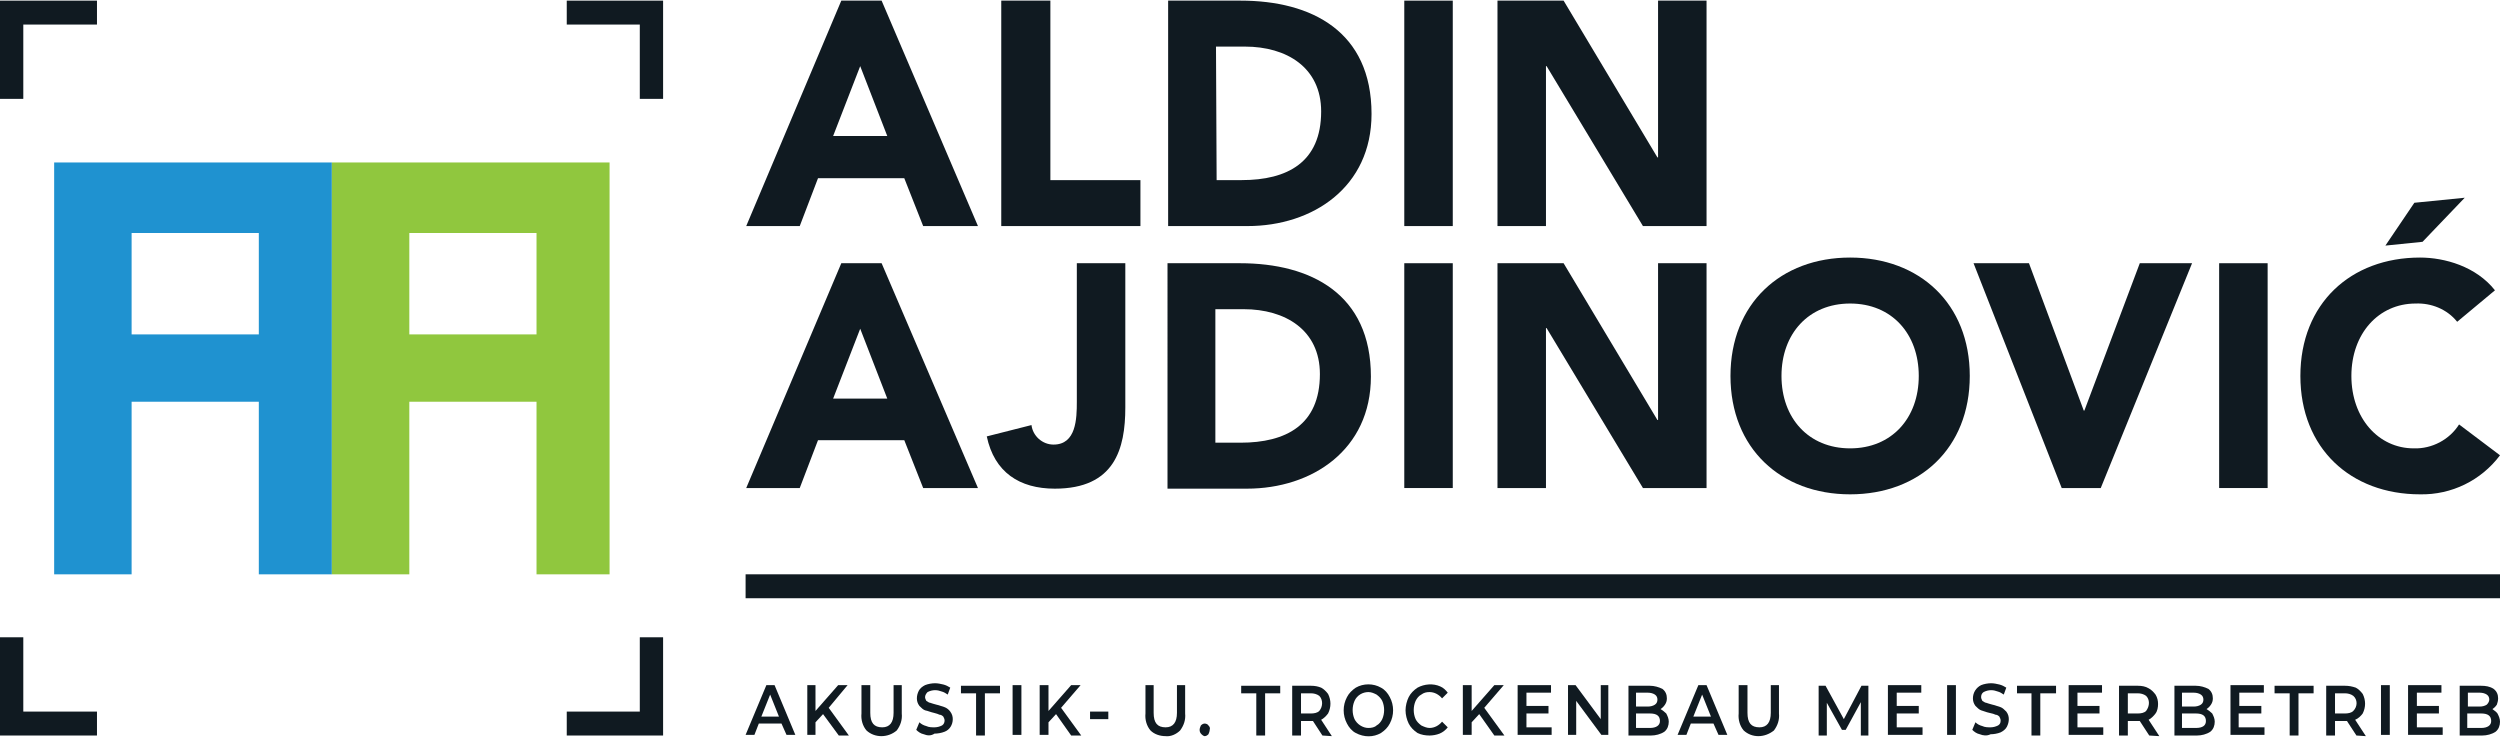 <?xml version="1.0" encoding="utf-8"?>
<!-- Generator: Adobe Illustrator 26.0.0, SVG Export Plug-In . SVG Version: 6.00 Build 0)  -->
<svg version="1.1" id="Layer_1" xmlns="http://www.w3.org/2000/svg" xmlns:xlink="http://www.w3.org/1999/xlink" x="0px" y="0px"
	 viewBox="0 0 397 117" style="enable-background:new 0 0 397 117;" xml:space="preserve">
<style type="text/css">
	.st0{fill:#101A21;}
	.st1{fill:#1F92D0;}
	.st2{fill:#90C73E;}
</style>
<rect x="118.4" y="91.2" class="st0" width="278.6" height="3.8"/>
<path class="st0" d="M133.6,0.1h6.4l15.3,35.8h-8.7l-3-7.6h-13.7l-2.9,7.6h-8.5L133.6,0.1z M136.6,10.5l-4.3,11.1h8.6L136.6,10.5z"
	/>
<path class="st0" d="M159.1,0.1h7.7v28.5h14.3v7.3h-22.1V0.1z"/>
<path class="st0" d="M185.4,0.1H197c11.3,0,20.8,4.9,20.8,18c0,11.6-9.3,17.8-19.7,17.8h-12.6V0.1z M193.2,28.6h4
	c7.2,0,12.6-2.8,12.6-10.9c0-7-5.5-10.3-12.1-10.3h-4.6L193.2,28.6z"/>
<path class="st0" d="M223,0.1h7.7v35.8H223V0.1z"/>
<path class="st0" d="M237.8,0.1h10.5L263.2,25h0.1V0.1h7.7v35.8h-10.1l-15.3-25.4h-0.1v25.4h-7.7V0.1z"/>
<path class="st0" d="M133.6,41.8h6.4l15.3,35.7h-8.7l-3-7.6h-13.7l-2.9,7.6h-8.5L133.6,41.8z M136.6,52.2l-4.3,11.1h8.6L136.6,52.2z
	"/>
<path class="st0" d="M178.7,64.7c0,6.6-1.7,12.9-11.2,12.9c-5.6,0-9.6-2.6-10.8-8.3l7.1-1.8c0.2,1.7,1.7,3.1,3.5,3.1
	c3.6,0,3.7-4.1,3.7-6.8v-22h7.7V64.7z"/>
<path class="st0" d="M185.3,41.8h11.6c11.3,0,20.8,4.9,20.8,18c0,11.6-9.3,17.8-19.7,17.8h-12.6V41.8z M193,70.3h4
	c7.2,0,12.6-2.8,12.6-10.9c0-7-5.5-10.3-12.1-10.3H193V70.3z"/>
<path class="st0" d="M223,41.8h7.7v35.7H223V41.8z"/>
<path class="st0" d="M237.8,41.8h10.5l14.9,24.9h0.1V41.8h7.7v35.7h-10.1l-15.3-25.4h-0.1v25.4h-7.7V41.8z"/>
<path class="st0" d="M293.8,40.9c11,0,19,7.3,19,18.8s-8,18.8-19,18.8s-19-7.3-19-18.8S282.8,40.9,293.8,40.9z M293.8,71.2
	c6.6,0,10.9-4.8,10.9-11.5s-4.3-11.5-10.9-11.5s-10.9,4.8-10.9,11.5S287.2,71.2,293.8,71.2z"/>
<path class="st0" d="M313.4,41.8h8.8l8.7,23.4h0.1l8.8-23.4h8.3l-14.5,35.7h-6.2L313.4,41.8z"/>
<path class="st0" d="M352.4,41.8h7.7v35.7h-7.7V41.8z"/>
<path class="st0" d="M390.2,51.1c-1.6-2-4.1-3-6.6-2.9c-5.9,0-10.2,4.8-10.2,11.5s4.3,11.5,9.9,11.5c2.9,0.1,5.7-1.4,7.2-3.8
	l6.5,4.9c-3,4-7.7,6.3-12.7,6.2c-11,0-19-7.3-19-18.8s8-18.8,19-18.8c3.9,0,8.9,1.4,11.9,5.2L390.2,51.1z"/>
<polygon class="st0" points="383.4,32.2 391.4,31.4 384.7,38.4 378.8,39 "/>
<path class="st0" d="M124.1,114.9h-3.6l-0.7,1.8h-1.4l3.3-7.9h1.3l3.3,7.9h-1.4L124.1,114.9z M123.7,113.8l-1.4-3.5l-1.4,3.5H123.7z
	"/>
<path class="st0" d="M130.7,113.4l-1.2,1.3v2h-1.3v-7.9h1.3v4.1l3.6-4.1h1.5l-3,3.6l3.2,4.4h-1.6L130.7,113.4z"/>
<path class="st0" d="M137.6,116c-0.6-0.7-0.9-1.7-0.8-2.7v-4.5h1.4v4.4c0,1.6,0.6,2.3,1.9,2.3c1.2,0,1.8-0.8,1.8-2.3v-4.4h1.3v4.5
	c0.1,1-0.2,1.9-0.8,2.7C141,117.2,138.9,117.2,137.6,116z"/>
<path class="st0" d="M146.7,116.6c-0.5-0.1-0.9-0.4-1.2-0.7l0.5-1.2c0.3,0.3,0.7,0.5,1.1,0.6c0.4,0.2,0.9,0.2,1.3,0.2
	c0.4,0,0.8-0.1,1.2-0.3c0.3-0.2,0.4-0.5,0.4-0.8c0-0.2-0.1-0.4-0.2-0.6c-0.2-0.2-0.4-0.3-0.6-0.3c-0.2-0.1-0.5-0.2-0.9-0.3
	c-0.5-0.1-0.9-0.3-1.4-0.4c-0.3-0.1-0.6-0.4-0.9-0.7c-0.3-0.4-0.4-0.8-0.4-1.2c0-0.4,0.1-0.8,0.3-1.2c0.2-0.4,0.6-0.7,1-0.9
	c0.5-0.2,1.1-0.3,1.6-0.3c0.4,0,0.9,0.1,1.3,0.2c0.4,0.1,0.8,0.3,1.1,0.5l-0.4,1.1c-0.3-0.2-0.6-0.4-1-0.5c-0.3-0.1-0.6-0.2-1-0.2
	c-0.4,0-0.8,0.1-1.2,0.3c-0.2,0.2-0.4,0.5-0.4,0.8c0,0.2,0.1,0.4,0.2,0.6c0.2,0.1,0.4,0.3,0.6,0.3c0.3,0.1,0.6,0.2,1,0.3
	c0.5,0.1,0.9,0.3,1.3,0.4c0.3,0.1,0.7,0.4,0.9,0.7c0.3,0.4,0.4,0.8,0.4,1.2c0,0.9-0.5,1.7-1.3,2c-0.5,0.2-1.1,0.3-1.6,0.3
	C147.8,116.9,147.2,116.8,146.7,116.6z"/>
<path class="st0" d="M155,110.1h-2.4v-1.2h6.2v1.2h-2.4v6.7H155V110.1z"/>
<path class="st0" d="M160.8,108.8h1.4v7.9h-1.4V108.8z"/>
<path class="st0" d="M167.7,113.4l-1.2,1.3v2h-1.4v-7.9h1.4v4.1l3.6-4.1h1.5l-3.1,3.6l3.2,4.4h-1.6L167.7,113.4z"/>
<path class="st0" d="M173.1,113h2.9v1.2h-2.9V113z"/>
<path class="st0" d="M182.7,116c-0.6-0.7-0.9-1.7-0.8-2.7v-4.5h1.3v4.4c0,1.6,0.6,2.3,1.9,2.3c1.2,0,1.8-0.8,1.8-2.3v-4.4h1.3v4.5
	c0.1,1-0.2,1.9-0.8,2.7c-0.6,0.6-1.5,1-2.3,0.9C184.2,116.9,183.3,116.6,182.7,116z"/>
<path class="st0" d="M190.8,116.6c-0.2-0.2-0.3-0.4-0.3-0.7c0-0.2,0.1-0.5,0.2-0.7c0.2-0.2,0.4-0.3,0.6-0.3c0.2,0,0.5,0.1,0.6,0.3
	c0.2,0.2,0.3,0.4,0.2,0.7c0,0.2-0.1,0.5-0.2,0.7c-0.2,0.2-0.4,0.3-0.6,0.3C191.2,116.9,191,116.8,190.8,116.6z"/>
<path class="st0" d="M199.5,110.1h-2.4v-1.2h6.2v1.2h-2.4v6.7h-1.4L199.5,110.1z"/>
<path class="st0" d="M210,116.8l-1.5-2.3h-0.3h-1.6v2.3h-1.4v-7.9h3c0.6,0,1.1,0.1,1.6,0.3c0.4,0.2,0.8,0.6,1.1,1
	c0.5,1,0.5,2.1,0,3.1c-0.3,0.4-0.7,0.8-1.1,1l1.7,2.6L210,116.8z M209.5,110.5c-0.4-0.3-0.9-0.4-1.3-0.4h-1.6v3.2h1.6
	c0.5,0,1-0.1,1.3-0.4C210.1,112.2,210.1,111.1,209.5,110.5z"/>
<path class="st0" d="M215.3,116.4c-0.6-0.3-1.1-0.9-1.4-1.5c-0.7-1.3-0.7-2.9,0-4.2c0.3-0.6,0.8-1.1,1.4-1.5c1.2-0.7,2.8-0.7,4,0
	c0.6,0.3,1.1,0.9,1.4,1.5c0.7,1.3,0.7,2.9,0,4.2c-0.3,0.6-0.8,1.1-1.4,1.5C218.1,117.1,216.6,117.1,215.3,116.4z M218.6,115.2
	c0.4-0.2,0.7-0.6,0.9-1c0.4-0.9,0.4-2,0-2.9c-0.2-0.4-0.5-0.7-0.9-1c-0.4-0.2-0.8-0.4-1.3-0.4c-0.9,0-1.8,0.5-2.2,1.4
	c-0.4,0.9-0.4,2,0,2.9c0.4,0.8,1.3,1.4,2.2,1.4C217.8,115.6,218.3,115.5,218.6,115.2z"/>
<path class="st0" d="M225.1,116.4c-0.6-0.4-1.1-0.9-1.4-1.5c-0.3-0.6-0.5-1.4-0.5-2.1c0-0.7,0.2-1.5,0.5-2.1
	c0.3-0.6,0.8-1.1,1.4-1.5c1.1-0.6,2.5-0.7,3.6-0.2c0.5,0.2,0.9,0.6,1.2,1l-0.9,0.9c-0.5-0.6-1.2-1-2-1c-0.5,0-0.9,0.1-1.3,0.4
	c-0.4,0.2-0.7,0.6-0.9,1c-0.4,0.9-0.4,2,0,2.9c0.2,0.4,0.5,0.7,0.9,1c0.4,0.2,0.9,0.4,1.3,0.4c0.8,0,1.5-0.4,2-1l0.9,0.9
	c-0.3,0.4-0.8,0.8-1.3,1c-0.5,0.2-1.1,0.3-1.6,0.3C226.4,116.8,225.7,116.7,225.1,116.4z"/>
<path class="st0" d="M234.9,113.4l-1.2,1.3v2h-1.4v-7.9h1.4v4.1l3.6-4.1h1.5l-3.1,3.6l3.2,4.4h-1.6L234.9,113.4z"/>
<path class="st0" d="M246.4,115.5v1.2H241v-7.9h5.3v1.2h-3.9v2.1h3.5v1.2h-3.5v2.2L246.4,115.5z"/>
<path class="st0" d="M255.4,108.8v7.9h-1.1l-4-5.4v5.4H249v-7.9h1.2l4,5.4v-5.4H255.4z"/>
<path class="st0" d="M264.6,113.3c0.2,0.4,0.4,0.8,0.4,1.3c0,0.6-0.2,1.2-0.7,1.6c-0.6,0.4-1.4,0.6-2.1,0.6h-3.6v-7.9h3.4
	c0.7,0,1.4,0.2,2,0.5c0.5,0.4,0.7,0.9,0.7,1.5c0,0.4-0.1,0.7-0.3,1c-0.2,0.3-0.4,0.5-0.7,0.7C264,112.8,264.3,113,264.6,113.3z
	 M259.8,110v2.2h1.9c0.4,0,0.8-0.1,1.1-0.3c0.3-0.2,0.4-0.5,0.4-0.8c0-0.3-0.1-0.6-0.4-0.8c-0.3-0.2-0.7-0.3-1.1-0.3H259.8z
	 M263.6,114.5c0-0.8-0.5-1.2-1.6-1.2h-2.2v2.3h2.2C263,115.6,263.6,115.2,263.6,114.5z"/>
<path class="st0" d="M272.1,114.9h-3.6l-0.7,1.8h-1.4l3.3-7.9h1.3l3.3,7.9h-1.4L272.1,114.9z M271.7,113.8l-1.4-3.5l-1.4,3.5H271.7z
	"/>
<path class="st0" d="M276.9,116c-0.6-0.7-0.9-1.7-0.8-2.7v-4.5h1.4v4.4c0,1.6,0.6,2.3,1.9,2.3c1.2,0,1.8-0.8,1.8-2.3v-4.4h1.3v4.5
	c0.1,1-0.2,1.9-0.8,2.7C280.2,117.2,278.2,117.2,276.9,116z"/>
<path class="st0" d="M295.5,116.8v-5.3l-2.4,4.4h-0.6l-2.4-4.3v5.2h-1.3v-7.9h1.1l2.9,5.3l2.8-5.3h1.1v7.9H295.5z"/>
<path class="st0" d="M305.3,115.5v1.2h-5.5v-7.9h5.3v1.2h-3.9v2.1h3.5v1.2h-3.5v2.2L305.3,115.5z"/>
<path class="st0" d="M314.4,116.6c-0.5-0.1-0.9-0.4-1.2-0.7l0.5-1.2c0.3,0.3,0.7,0.5,1.1,0.6c0.4,0.2,0.9,0.2,1.3,0.2
	c0.4,0,0.8-0.1,1.2-0.3c0.3-0.2,0.4-0.4,0.4-0.8c0-0.2-0.1-0.4-0.2-0.6c-0.2-0.2-0.4-0.3-0.6-0.3c-0.2-0.1-0.5-0.2-1-0.3
	c-0.5-0.1-0.9-0.3-1.3-0.4c-0.3-0.1-0.6-0.4-0.9-0.7c-0.3-0.4-0.4-0.8-0.4-1.2c0-0.9,0.5-1.7,1.3-2.1c0.5-0.2,1.1-0.3,1.6-0.3
	c0.4,0,0.9,0.1,1.3,0.2c0.4,0.1,0.8,0.3,1.1,0.5l-0.4,1.1c-0.3-0.2-0.6-0.4-1-0.5c-0.3-0.1-0.6-0.2-1-0.2c-0.4,0-0.8,0.1-1.2,0.3
	c-0.3,0.2-0.4,0.5-0.4,0.8c0,0.2,0.1,0.4,0.2,0.6c0.2,0.1,0.4,0.3,0.6,0.3c0.3,0.1,0.6,0.2,1,0.3c0.5,0.1,0.9,0.3,1.3,0.4
	c0.3,0.1,0.6,0.4,0.9,0.7c0.3,0.4,0.4,0.8,0.4,1.2c0,0.4-0.1,0.8-0.3,1.2c-0.2,0.4-0.6,0.7-1,0.9c-0.5,0.2-1.1,0.3-1.6,0.3
	C315.5,116.9,314.9,116.8,314.4,116.6z"/>
<path class="st0" d="M322.7,110.1h-2.4v-1.2h6.2v1.2H324v6.7h-1.4V110.1z"/>
<path class="st0" d="M334,115.5v1.2h-5.5v-7.9h5.3v1.2h-3.9v2.1h3.5v1.2h-3.5v2.2L334,115.5z"/>
<path class="st0" d="M341.3,116.8l-1.5-2.3h-0.3h-1.6v2.3h-1.4v-7.9h3c0.6,0,1.2,0.1,1.7,0.4c0.4,0.2,0.8,0.6,1.1,1
	c0.3,0.5,0.4,1,0.4,1.5c0,0.5-0.1,1.1-0.4,1.5c-0.3,0.4-0.7,0.8-1.1,1l1.7,2.6L341.3,116.8z M340.8,110.5c-0.4-0.3-0.9-0.4-1.3-0.4
	h-1.6v3.2h1.6c0.5,0,1-0.1,1.3-0.4C341.4,112.1,341.4,111.1,340.8,110.5z"/>
<path class="st0" d="M351.3,113.3c0.2,0.4,0.4,0.8,0.4,1.3c0,0.6-0.2,1.2-0.7,1.6c-0.6,0.4-1.4,0.6-2.1,0.6h-3.6v-7.9h3.4
	c0.7,0,1.4,0.2,2,0.5c0.5,0.4,0.7,0.9,0.7,1.5c0,0.4-0.1,0.7-0.3,1c-0.2,0.3-0.4,0.5-0.7,0.7C350.7,112.8,351,113,351.3,113.3z
	 M346.5,110v2.2h1.9c0.4,0,0.8-0.1,1.1-0.3c0.3-0.2,0.4-0.5,0.4-0.8c0-0.3-0.1-0.6-0.4-0.8c-0.3-0.2-0.7-0.3-1.1-0.3H346.5z
	 M350.3,114.5c0-0.8-0.5-1.2-1.6-1.2h-2.2v2.3h2.2C349.8,115.6,350.3,115.2,350.3,114.5z"/>
<path class="st0" d="M359.6,115.5v1.2h-5.4v-7.9h5.3v1.2h-3.9v2.1h3.5v1.2h-3.6v2.2L359.6,115.5z"/>
<path class="st0" d="M363.6,110.1h-2.4v-1.2h6.2v1.2H365v6.7h-1.4L363.6,110.1z"/>
<path class="st0" d="M374.2,116.8l-1.5-2.3h-0.3h-1.6v2.3h-1.4v-7.9h3c0.6,0,1.1,0.1,1.7,0.3c0.4,0.2,0.8,0.6,1.1,1
	c0.5,1,0.5,2.1,0,3.1c-0.3,0.4-0.7,0.8-1.2,1l1.7,2.6L374.2,116.8z M373.7,110.5c-0.4-0.3-0.9-0.4-1.3-0.4h-1.6v3.2h1.6
	c0.5,0,1-0.1,1.3-0.4C374.4,112.2,374.4,111.1,373.7,110.5z"/>
<path class="st0" d="M378.1,108.8h1.4v7.9h-1.4V108.8z"/>
<path class="st0" d="M309.2,108.8h1.4v7.9h-1.4V108.8z"/>
<path class="st0" d="M387.9,115.5v1.2h-5.5v-7.9h5.3v1.2h-3.9v2.1h3.5v1.2h-3.5v2.2L387.9,115.5z"/>
<path class="st0" d="M396.6,113.3c0.2,0.4,0.4,0.8,0.4,1.3c0,0.6-0.2,1.2-0.7,1.6c-0.6,0.4-1.4,0.6-2.1,0.6h-3.6v-7.9h3.4
	c0.7,0,1.4,0.1,2,0.5c0.5,0.4,0.7,0.9,0.7,1.5c0,0.4-0.1,0.7-0.2,1c-0.2,0.3-0.4,0.5-0.7,0.7C396,112.8,396.4,113,396.6,113.3z
	 M391.9,110v2.2h1.9c0.4,0,0.8-0.1,1.1-0.3c0.2-0.2,0.4-0.5,0.4-0.8c0-0.3-0.1-0.6-0.4-0.8c-0.3-0.2-0.7-0.3-1.1-0.3H391.9z
	 M395.6,114.5c0-0.8-0.5-1.2-1.6-1.2h-2.2v2.3h2.2C395,115.6,395.6,115.2,395.6,114.5z"/>
<g>
	<g>
		<path class="st1" d="M41.1,63.8H20.9v27.4H8.6V25.8h44.1v65.4H41.1V63.8z M20.9,37v16.1h20.2V37H20.9z"/>
		<path class="st2" d="M85.2,63.8H65v27.4H52.7V25.8h44.1v65.4H85.2V63.8z M65,37v16.1h20.2V37H65z"/>
	</g>
	<g>
		<polygon class="st0" points="3.7,101.2 0,101.2 0,113 0,116.8 3.7,116.8 15.4,116.8 15.4,113 3.7,113 		"/>
		<polygon class="st0" points="101.6,101.2 101.6,113 90,113 90,116.8 101.6,116.8 105.3,116.8 105.3,113 105.3,101.2 		"/>
	</g>
	<g>
		<polygon class="st0" points="0,0.1 0,3.9 0,15.7 3.7,15.7 3.7,3.9 15.4,3.9 15.4,0.1 3.7,0.1 		"/>
		<polygon class="st0" points="101.6,0.1 90,0.1 90,3.9 101.6,3.9 101.6,15.7 105.3,15.7 105.3,3.9 105.3,0.1 		"/>
	</g>
</g>
</svg>
